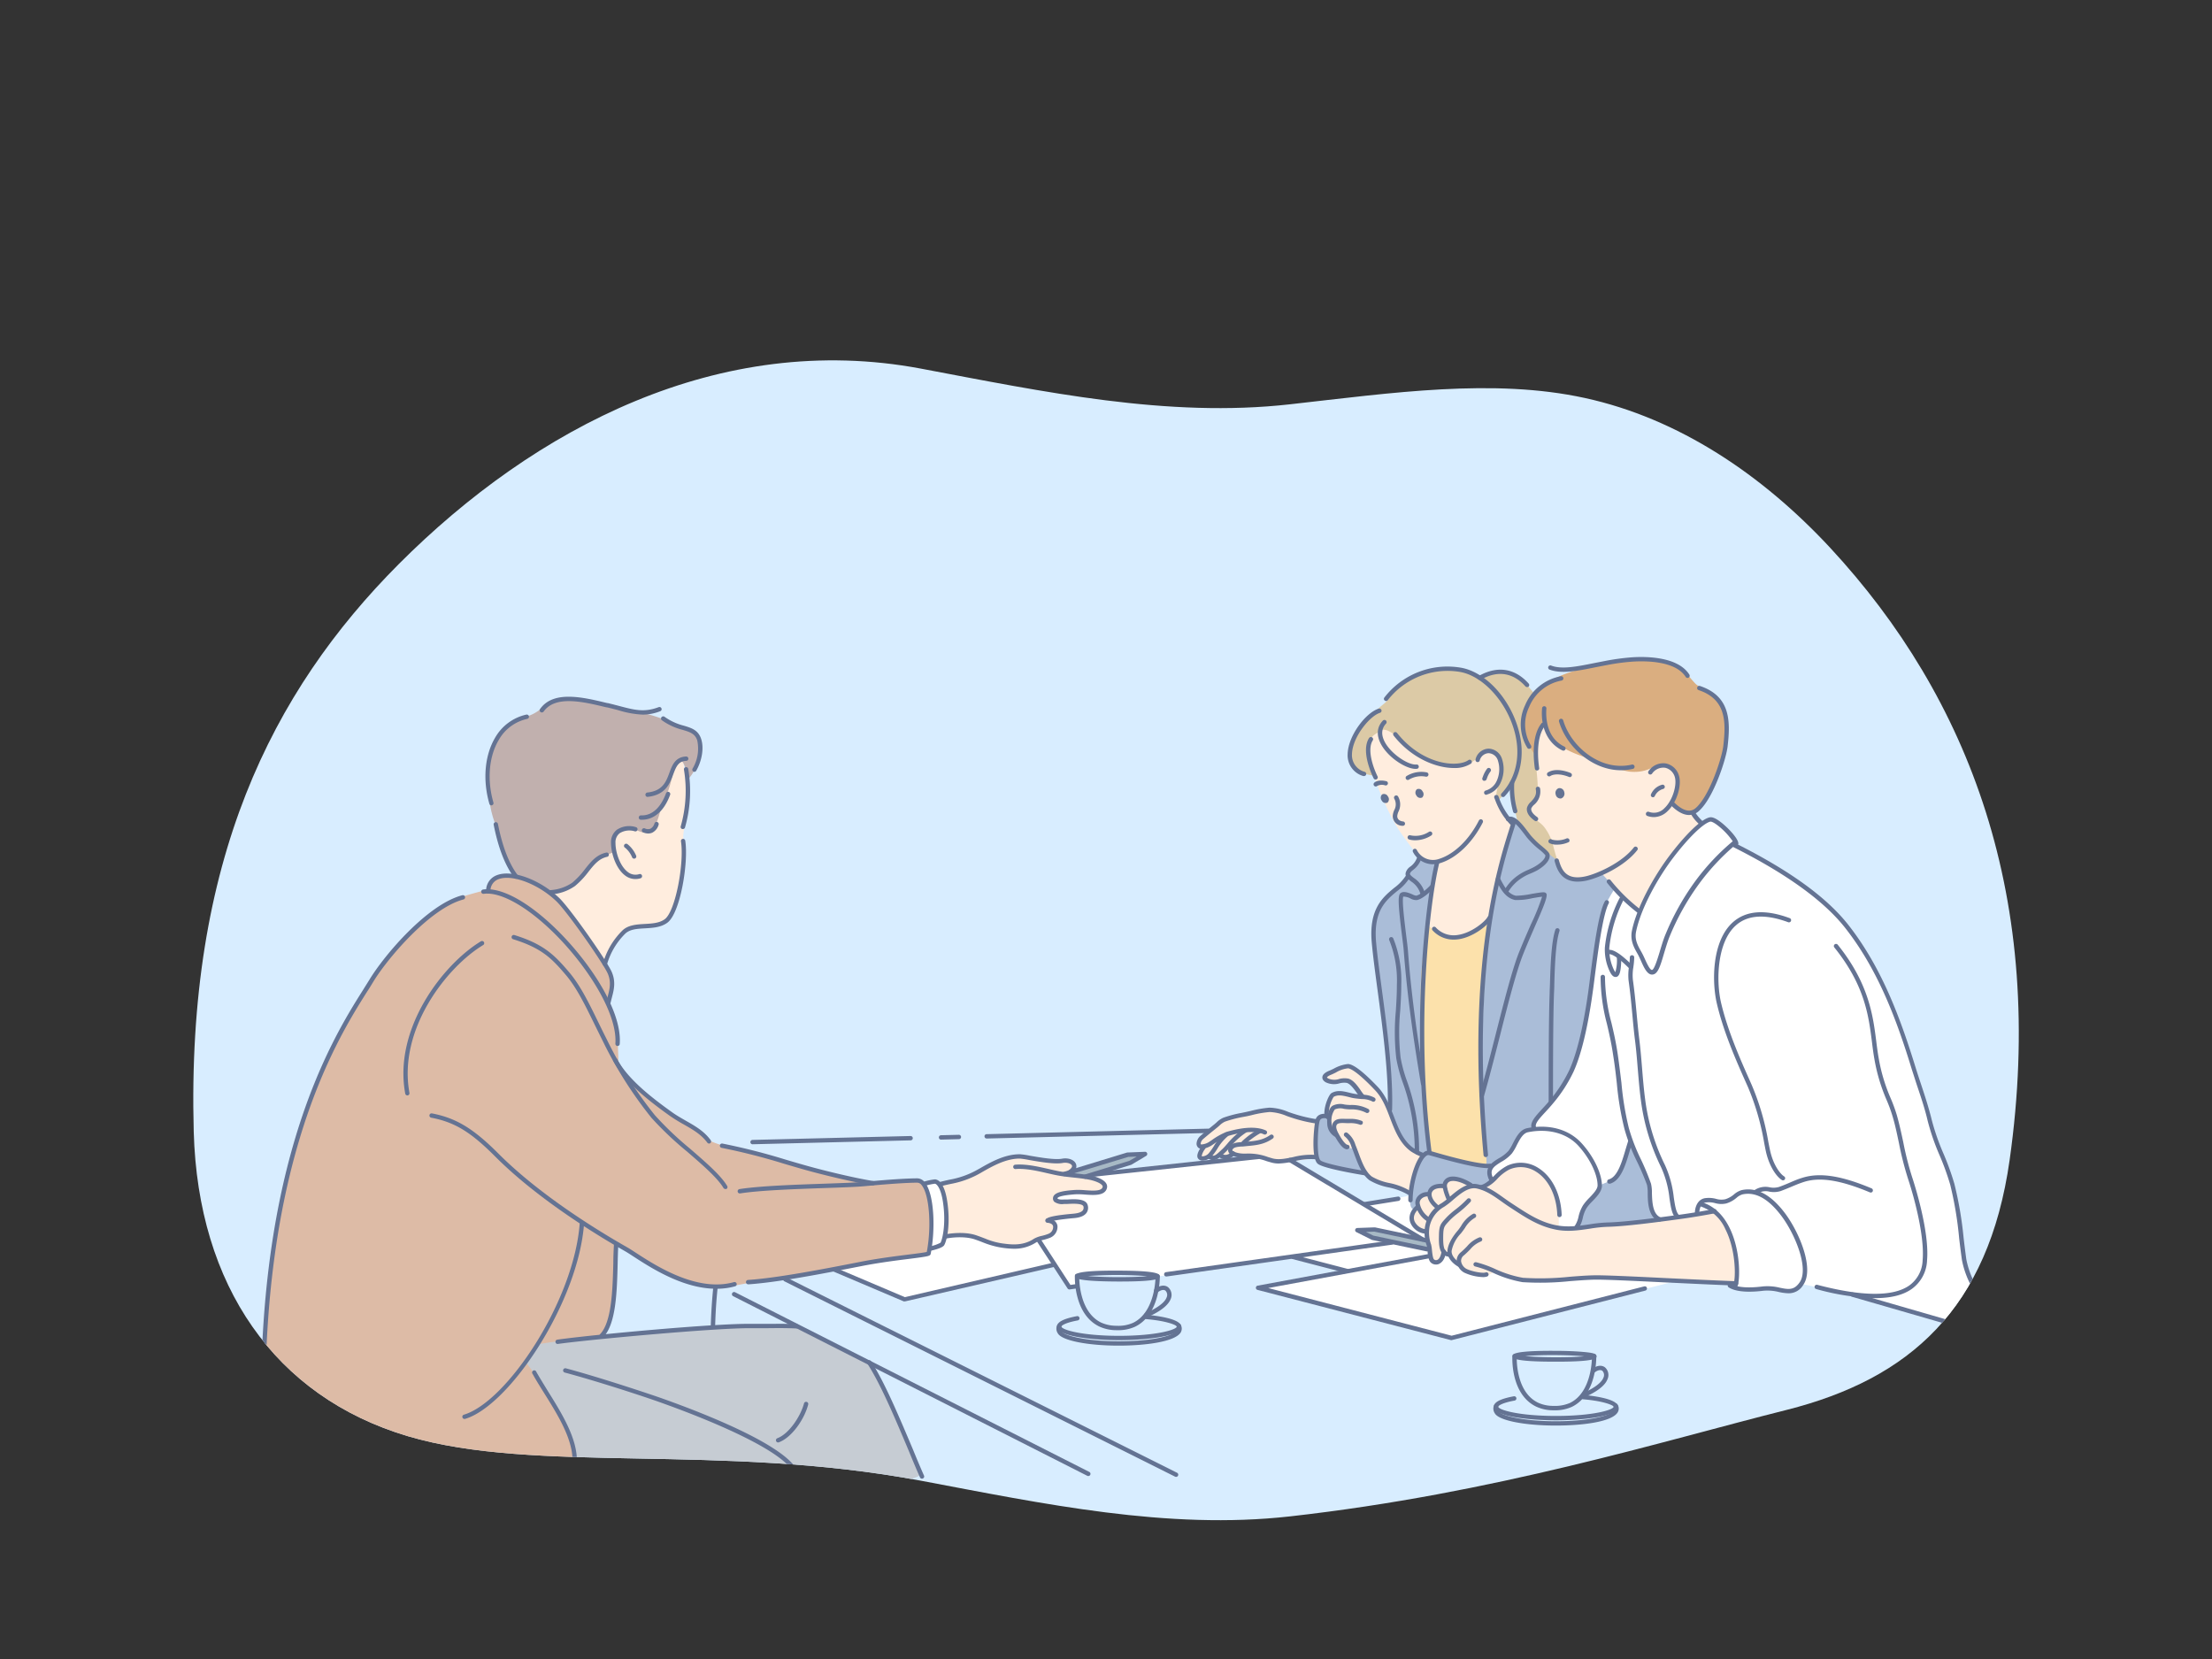 <svg xmlns="http://www.w3.org/2000/svg" width="600" height="450"><rect width="100%" height="100%" fill="#333333" stroke="none"/><defs><clipPath id="clip-path"><path class="cls-1" d="M349.87 411.32c-33.18 3.72-66.68-3.39-100.11-9.69-54.54-10.25-104.38-1.76-139.21-12.09-36-10.75-56.84-40.78-58-82.56-2-73.34 21.11-119.35 55.64-154 36.83-36.9 87-63.26 141.57-53 33.43 6.3 66.93 13.42 100.11 9.69 27.82-3.12 55.14-7.13 80-1.72 25.41 5.54 48.1 20.75 66.61 40.69 37.63 40.61 58.64 95.12 48.63 166-5.73 40.4-27.15 59.36-60.44 67.78-34.22 8.58-78.98 22.63-134.8 28.9z"/></clipPath><style>.cls-1{fill:#d8edff}.cls-3{fill:#fff}.cls-13,.cls-3,.cls-4,.cls-6{fill-rule:evenodd}.cls-4{fill:#aabdd8}.cls-6{fill:#ffedde}.cls-13,.cls-14{fill:#647393}</style></defs><g id="MV"><path class="cls-1" d="M349.87 411.32c-33.18 3.72-66.68-3.39-100.11-9.69-54.54-10.25-104.38-1.76-139.21-12.09-36-10.75-56.84-40.78-58-82.56-2-73.34 21.11-119.35 55.64-154 36.83-36.9 87-63.26 141.57-53 33.43 6.3 66.93 13.42 100.11 9.69 27.82-3.12 55.14-7.13 80-1.72 25.41 5.54 48.1 20.75 66.61 40.69 37.63 40.61 58.64 95.12 48.63 166-5.73 40.4-27.15 59.36-60.44 67.78-34.22 8.58-78.98 22.63-134.8 28.9z"/><g clip-path="url(#clip-path)"><g id="_饑5_1_" data-name="ﾑ饑5_1_"><path class="cls-3" d="M220.31 341.8l65.9-21.47 60.38-7.33 23.67 13.87 14.55-3.11 70.11 23.63-61 15.62-51.92-13.6 23.14-4.71-14.48-3.7-36.76 5.27s-1.92-.85-7.36-.86-14.4.82-14.4.82v2.57l-2.16.39-4-6-40.44 9.38z"/><path class="cls-4" d="M410.69 222.69c0 4.86-3.84 9.42-4.39 14.38s-2.23 12.46-2.72 17.55c-1.24 12.66-1.15 23.06-2.06 35.74a79.26 79.26 0 00.91 16.52c.25 1.73.1 3.57.39 5.29a28.39 28.39 0 01-.44 3.51 45.08 45.08 0 01-5.39-.54c-1.28-.32-2.37-.66-3.93-1.08-1.92-.52-4.69-1.7-6.17-1.06-1 .45-1.56 2-2.14 3.3a31.2 31.2 0 00-1.85 5.7c-.19 1.51-1.16 5.81.71 6.08s4.27-.81 5.27-.81c3.64 0 7.21.11 10.84.39 1.81.14 3.91-.06 5.68.39a41.2 41.2 0 015.93 1.67c2 .85 3.81 2.05 5.94 2.59s4.2 1.14 6.32 1.67c.8.2 1.77-.07 2.58.13 3.92 1 7.77 1.93 11.87.91a58.59 58.59 0 009.55-3.62c.48-.22.91-.58 1.42-.78s1.2.06 1.29-.38c.12-.63-.89-1.12-1.17-1.68-.73-1.46-.84-3.2-1.29-4.77-1.89-6.63-4.3-13.26-5.16-20.13-1.66-13.3-3.73-26.63-4.51-40-.28-4.73.6-9.87 1-14.59.23-2.48 1-10.39 1-10.39s-3.4-1.79-4.54-2.16c-4.39-1.47-10.94-1.65-14.54-4.73-1.38-1.19-3-2.18-4.38-3.36-1-.82-1.58-2-2.58-2.84a12.35 12.35 0 01-2.32-2.06c-.07-.14-1.12-1.01-1.12-.84z"/><path class="cls-4" d="M381.76 236.51L382 238s-5 4.36-5.66 5.08c-1.17 1.32-2.89 2.67-3.58 6.08-.76 3.83.59 12 .9 15.81.57 6.75 1.88 13.44 2.71 20.14.51 4 .49 15.41.49 15.41a11.45 11.45 0 00-3.84-.07c-3.63.73-7.19 1.09-10.83 1.56-1.19.14-3.22 0-4.14.9-1.18 1.19-1.12 6-1.12 7.51a8.41 8.41 0 00.81 4.61c.91 1.52 10.77 2.94 12.17 3.14 5.67.81 5.78.26 11.37 1.38 1.07.22 4.11.15 4.9-.65s.61-2.51.78-3.48c.11-.68.81-2.84.81-2.84s-1.14-9.47-1.14-12.25c0-17.09-1.62-30.87.51-47.92.76-6.07 2.73-18.63 2.73-18.63s-.85-1.19-1.11-1.45c-.58-.58-2.25-.26-3-.26-.05 0-1 .38-1 .38a2.42 2.42 0 01-.34 1.57 11 11 0 01-2.66 2.49z"/><path d="M423.13 233.65c-2.42-.72-11.4-10.21-11.4-10.21s-.57-2.8-1.09-4.85c-.09-.34-.84-5-.84-5l-3.45 3.6a2.09 2.09 0 01-1.28-2.09c.08-1.31 1.62-3.67 1.85-4.13 1.14-2.27-.47-6.64-3.06-7.3-2.19-.54-1.38 2.54-2.92 3.7s-7.44 1.78-9.46 1.44c-6.45-1.07-11.23-11.16-18.41-9.37-3 .75-1.15 6.44-.88 8.32.09.59.57 2.66.57 2.66s-3.88-.5-4.95-1.78c-2.34-2.81-1.75-6.42 0-9.49s5-6.13 7.68-8.34c1.95-1.62 3-4.64 5.25-5.89a28.53 28.53 0 0113.67-3.56c2.27-.09 7.37 2.52 7.37 2.52s4.7-1.76 5.5-1.65a10.31 10.31 0 015.41 2 37.16 37.16 0 013.57 4.08s2.11 7 3.21 11.45c1.77 7.07 1.9 14.75 1.9 22 0 1.91 4.02 12.56 1.76 11.89z" fill="#dccaa6" fill-rule="evenodd"/><path class="cls-6" d="M386.12 313.45a21.72 21.72 0 01-3.69-2.17 14 14 0 01-2.55-3.4c-.85-1.69-1.81-4.1-2.66-5.81-.46-.91-1.09-3.39-1.85-4.15a23.65 23.65 0 01-3.08-3.85c-.87-1.15-5.91-5.28-7.21-4.92a15.47 15.47 0 00-3.06 1.2c-1.42.83-2.51.9-2.71 1.69-.15.59.83 1 1.28 1.33 1.13.9 3.14-.43 4.35-.37a4.79 4.79 0 012.71 1.51 12.9 12.9 0 011.43 2.95s-5.43-1.08-6.92-.89-1.53 1.34-1.82 2.73-.92 2.74-.34 4.33c.8 2.19 2.44 4.19 3.79 6.09a4.44 4.44 0 001.76 1.53 5.53 5.53 0 001.82.22 48.77 48.77 0 002.74 6.07c1.31 2.26 3.61 2.85 5.49 3.69s7.24 2.5 7.24 2.5a47.72 47.72 0 01.82-5.38 38.5 38.5 0 012.46-4.9zm-28.88-9.13s-3.33-.63-4.14-.81c-2.85-.63-4.14-1.77-7-2.25-3.78-.63-8.71.86-12.2 2-2.21.74-4.38 1.48-5.86 3.33-.62.77-2.52 2.11-2.88 3.11s.82 1.58.82 1.58-.71 2.52-.23 2.84 2.26-.56 2.26-.56-.08.43.92.51a3.81 3.81 0 002.06-.64 4.62 4.62 0 001.54.37c1.7 0 1.85-.7 1.85-.7s5.7.47 6.48.57c2.36.28 3.69 1.55 6.12 1.55 2.16 0 10.18-1.07 10.18-1.07s-.19-3.68-.3-5.15a31.07 31.07 0 01.38-4.68zm65.6 28.52a27.34 27.34 0 00.37-4.44c-.81-4.86-3.55-9.57-8.11-11.86a7.46 7.46 0 00-7.65 1.18c-1.33 1.11-5.29 4.26-5.29 4.26l-3.23-.56s-3.62-2-6.05-1.6c-.29.05-1.27 1.85-1.27 1.85a5.78 5.78 0 00-2.91.45 5.64 5.64 0 00-1.39 1.73 5.41 5.41 0 00-2.39.8c-.89.59-.32 2.81-.32 2.81s-2 2-1.72 2.85a6.21 6.21 0 001.83 3.07 4 4 0 002.24.81s.26 2.73.47 4.07.19 3.57 1.33 4.25c.84.5 3.07-2.44 3.07-2.44l1.21.45s3.86 4.31 4.48 4.47a31.36 31.36 0 005.08.89 3.31 3.31 0 002.85-1.2s5.81 2.6 7.7 2.71c2.07.12 5.42-.3 7.48 0 3.05.44 8.55-1.31 11.58-.81 1.56.26 5.64.1 7.23.22 4.23.3 6.06.38 11.09.52 5.86.16 10.79.77 14.85.64 2.6-.08 5.8.19 5.8.19s.21-7.34-.76-10a32.12 32.12 0 00-2.2-5.6 17.14 17.14 0 00-3.69-4.27s-18.86 3.41-24.75 3.78c-.3 0-9.84.77-13.58 1.24a20.33 20.33 0 01-3.35-.46zm21.82-85.53s-3.56-3.26-5.45-5.23c-1.09-1.13-4.76-5.16-4.76-5.16s-2 .72-2.89 1.07c-2.56 1-4.5 1.07-7-.44-1.42-.85-3-7.19-3.41-8.69a13.38 13.38 0 00-2.14-4.33c-1.26-1.82-4.31-2.95-4.46-4.65-.18-1.94 1.12-1.88 2-3.07.55-.76.68-1.95.48-5s-1.07-8.69.65-13.37a10 10 0 015-5.14 4.27 4.27 0 014.18.54c3.61 2.17 6.51 5.56 10.36 7.27a22 22 0 007 1.88c2.61.22 5.64-.75 8.21 0a7.89 7.89 0 013.24 2 22.63 22.63 0 012.28 5.52c.54 1.53 0 5.26.75 8.09a12.19 12.19 0 002.89 5 70.65 70.65 0 00-4.18 6.41c-2.27 4.05-4.5 8.19-7 12.12-.63.96-5.75 5.18-5.75 5.18zm-40.91 2.96c-.44.68 1.44-7.1 1.93-9.31a121.88 121.88 0 013.26-12.46c.47-1.41 1.62-5.45 1.62-5.45s-3.79-2.9-4.45-5.56c-.74-2.92.49-4.09 1-6.88.66-3.28-1.6-6.71-2.44-6.85-2-.33-2.62-.85-3.58 1.26s-6.16 3.33-8.17 2.83a38.91 38.91 0 01-7-2.53 53.24 53.24 0 01-6.1-4.65c-1-1-3.81-3.46-5.21-2.52s-2 1.06-2.65 2.12c-1.56 2.57-.93 5.65.12 8.45a82 82 0 006.66 15.28 61.91 61.91 0 006 8.06c1.73 2 5.18 1.77 5.18 1.77s-1.26 5.26-2.06 10.16a91.35 91.35 0 00-.89 10s8.94 4.78 12.39 2a15.87 15.87 0 003.64-3.63c.34-.58 1-2.47.75-2.09zm-148.86 71.04s1.17 6.95 1.46 10.36c0 .43-.3 3.6 0 4 0 0 3.49-.67 3.89-.69a9 9 0 014.81.72c1.47.68 2.31.63 3.68 1.45 2.27 1.36 5.84 1.34 8.17.87a12.34 12.34 0 004.37-1.66c1.08-.72 4.14-1.22 4.91-2.36a2.33 2.33 0 00.18-2 3.31 3.31 0 00-1.85-1.25s1.78-.34 4.06-.73c2.53-.43 4.32 0 5.52-1.22.75-.75.73-1.83-.53-2.68s-4.08.52-6.44-.12a1 1 0 01-.82-1.13c0-.4 1.43-.91 2.17-1.2 2.9-1.16 5.28-.12 8.36-.12.34 0 3.95-.33 3-1.83a6.19 6.19 0 00-2.27-1.79c-1.81-.6-3.07-.75-4.88-1.38a23 23 0 00-2.68-.13c.14-.54 2.13-2.16 1.66-2.79-1.38-1.84-5.32-.41-6.93-.81-2.59-.65-4.28-.39-6.8-1a9.88 9.88 0 00-7.93 1.48c-1.72 1.37-3.26 1.8-5.19 3a22.65 22.65 0 01-6 2.05c-1.32.22-3.92.96-3.92.96z"/><path class="cls-3" d="M250.35 321.35A65.51 65.51 0 01251 328v4.1c0 .87-.44 3.35 0 4.09.33.54 1.3 2.63 1.3 2.63s2.6-.5 3-1.11c1.89-2.83 1.62-10 .93-13.23-.25-1.14-1-3.21-2.08-4s-3.8.87-3.8.87zm172.46 11.9s.05-3.3-.07-4.49c-.42-4.23-1.9-9.53-6-11.61a10 10 0 00-5.56-1.14c-1.31.22-2.83 2.1-4.11 2.43-.83.2-2.47 2.8-2.72 1.56a5.4 5.4 0 01-.13-3c.68-2.25 4-2.66 4.84-3.74 1.18-1.56 2.29-4.36 3.85-5.9a5.55 5.55 0 012.82-1.14 6.22 6.22 0 011.1-2.71 48 48 0 014.35-5.06c2-2.19 3.75-5.29 5.66-9.74a76.76 76.76 0 004-16c.53-5.34 1.25-11.09 1.92-15.16s1.44-7.7 2.35-11.31a48.77 48.77 0 012.86-5.18l7 6.53s2.1-4.73 3.48-7.58c1.82-3.71 4.65-7.08 7.26-10.55a32.71 32.71 0 014.78-5c1.24-1 2.55-2.38 3.8-2.07s2.76 1.6 4.52 3.36a6.7 6.7 0 011.95 3.72s7.34 3.85 10.3 5.82c3.57 2.38 7.21 4.6 10.75 7.16a57.57 57.57 0 0111.51 11.94c2.08 3 4.89 7.12 6.26 10.53 2.13 5.32 4.13 9 6.09 14.35 1.51 4.16 4.24 13.88 6.06 17.89 1.69 3.73 1.56 6.87 2.73 10.37 1.33 4 3.92 8.39 5 12.9 2.51 10.05 3 12.21 3.54 22.74.07 1.38 2.22 5 3.3 8.49a10.58 10.58 0 01.36 5 13.2 13.2 0 01-2.39 3.65s-20.63-6.09-25.05-7.35c-6.16-1.77-20.16-4.6-20.16-4.6s-2.41 1.89-3.88 1.84c-2.15-.08-3.91-.72-6-.72-1.35 0-4.19.39-6 .23a5.87 5.87 0 01-3-.93 4.87 4.87 0 001.16-3c0-1.84-.56-5.18-.77-6.88a22 22 0 00-3.05-7.54 9.8 9.8 0 00-2.62-2.74l-4.85.6c-3.27.41-8.56 3.34-11.36.53-1.06-1.06-1.28-8.36-1.28-8.36a44.78 44.78 0 00-2.61-6.13 43.84 43.84 0 01-2.55-5.38l-.9 3a27.71 27.71 0 01-2.57 6.1c-.62.93-4.7 2.42-4.7 2.42s.42-.18-.69 1.74c-.67 1.19-3.38 3.75-4.27 5.79-.5 1.13-1.51 4.06-1.51 4.06z"/><path class="cls-6" d="M149.55 242.09c-1.39 4.51 3.63 8.37 6.37 11.89 1.7 2.18 3.1 5 5 6.92.33.33 1.95 1.52 2.51 1a4.51 4.51 0 00.76-1.25s3.18-6.46 5.27-8c1.5-1.07 2.05-1.09 4-1.29 3.41-.38 6.53.16 8.32-2.83 1.64-2.73 2.38-8 3.07-11.08a38.35 38.35 0 00.73-5c.08-2.84-.44-4.72-.17-6.6a55.15 55.15 0 00.7-10.07 52 52 0 00-.63-8.19c-.15-.94-.43-2.39-1.57-2.67s-2.52 1.16-3.31 1.73a80.66 80.66 0 00-8 6.77c-3.65 3.36-6.72 7.19-10.24 10.7-5.26 5.22-10.65 10.88-12.81 17.97z"/><path d="M155.66 398.87c0-1.47.38-4.08 0-6.35a22.28 22.28 0 00-3.37-8.4c-2.74-4.17-6.56-9.47-7.1-14.69-.34-3.22 18-6.57 18-6.57s1.82-1.75 3-8.11.93-17.18.93-17.18 6.72 4.12 10.15 5.88c2.63 1.35 7.15 4 10 4.77 6.78 1.8 10.44.77 17.22-.49 3.4-.64 11.74-1.46 15.14-2.15 6.06-1.21 9.48-1.46 14.78-3 4.34-1.23 8.58-1.17 12.91-1.83 1.08-.17 4.13-.49 4.45-1.08a51.54 51.54 0 00.78-8c-.36-3.39-.62-9.81-3.07-11.11-.89-.48-3.78-.46-4.74-.36-2.38.25-9.38.84-9.38.84s-16.56-4.63-25-6.88c-4.35-1.16-10.79-2.4-15-3.67-4-1.19-5.15-2.57-8.19-5.33-1.4-1.26-4.72-2.44-6.12-3.7-2.82-2.56-8.32-5.46-10.27-8.65-2.16-3.53-3-4-3-4s-.12-4.35-.34-9c-.12-2.36-2.45-7.53-2.45-7.53s1.45-4.87 1-6.27c-.36-1.24-.62-3.35-1.46-4.36-2.63-3.17-6.75-9.84-9.34-13-4.13-5-5.78-7.28-11.9-10-1.78-.79-4-1.78-6.06-1.46-3.18.48-4.87 4.1-4.87 4.1s-9.17 2.22-11.36 3.71c-6.26 4.34-15.86 13.42-20.17 20.33-6.36 10.25-12.32 20.67-16.38 32.21-1.92 5.44-4.51 13.16-5.92 18.76-3.58 14.24-5 26.29-6.41 40.92-.56 6-.12 11.65-.69 17.7a106.87 106.87 0 00-.05 11.61c.1 3.56.2 9.41.7 10.9.21.64 11.16 1.74 28.18-1.31 13.3-2.39 28.85.65 40.15 2 8.99 1.13 15.28 1.71 15.25.75z" fill="#ddbba6" fill-rule="evenodd"/><path d="M453.43 218.21s4.27 3 5.8 2.23c1.91-.94 3.79-4.36 5.07-6.68 3-5.4 5.14-12.95 3.87-19.31-.55-2.75-2.58-4.29-4.25-6.52-.82-1.09-2.91-1.37-4-2.45-2.21-2.25-3.75-5.12-6.64-5.84-5.15-1.29-11.37-.48-16.58.38-7.59 1.27-14.59 2.25-20.34 8a13.61 13.61 0 00-3.37 8.47c0 3.45 2.36 6.79 3.26 8.12.41.62.36-1.42.78-3.87.34-2 1.14-4.55 1.61-4.08 1.36 1.36 2.37 3.85 4.05 5.22 2.68 2.2 7.91 3.71 7.91 3.71s8.84 3.49 11.56 3.73c4.49.39 6.09-1.52 8.15-1.78S454.59 210 455 212c.37 1.86-1.57 6.21-1.57 6.21z" fill="#daae80" fill-rule="evenodd"/><path d="M139.54 237.55a18.14 18.14 0 01-2.29-3.64c-1-2.89-1.4-6.88-2.66-9.8-2.53-5.91-2.87-14.58-1.12-20.71 1.43-5 5.81-7.57 10.18-9.32 4-1.62 3.42-3.41 7.65-4.12 4.58-.76 14.89 1.93 19.37 2.68a49.36 49.36 0 0112.61 3.81c2.15 1 4.85 1.84 6.2 3.65.69.93.49 4.47-.28 6.8a12 12 0 01-2.52 4.45s-1-4.77-1.75-4.77-2.22 2.31-2.37 3a40.32 40.32 0 01-3.27 9.73 37.38 37.38 0 01-1.25 4 6.48 6.48 0 01-1.42 2c-1.73 1.3-3.53-.07-4.86-.51a4.32 4.32 0 00-4.87 1.63c-1 1.59-.43 4.74-.43 4.74s-4.25 1.47-5.57 2.83c-2.06 2.09-4.34 6.43-6.93 7.08-1 .26-4.21 1.11-4.21 1.11a59 59 0 01-5.64-3c-.64-.35-4.57-1.64-4.57-1.64z" fill="#c1b0ae" fill-rule="evenodd"/><path d="M142.71 369.59a78.76 78.76 0 015.54 8.24c1.66 3.33 6 9.4 7 13.07a37.76 37.76 0 01.75 8.41 99.62 99.62 0 0016 .87c9.45-.43 17.94-1.37 31.64-2.21s22.42 3.45 34.69 4.23c5.94.37 10.84-1.57 11.21-2.06.74-1-2.31-6.41-2.31-6.41s-5.29-13.78-7.57-16.92a36.18 36.18 0 01-3.55-7l-20.59-10.21s-17.46.28-26.54.82c-8.38.49-11.68 1.46-18.27 1.46-7.57 0-24.74 2.72-24.74 2.72z" fill="#c6ccd3" fill-rule="evenodd"/><path d="M404.33 249.17s-3.7 3-4.77 3.62c-2.8 1.6-4.84 1.55-8.54.63-1.46-.36-3.83-2.54-3.83-2.54s-1.48 9.7-1.67 13.26c-.27 5-.2 9.94-.2 14.92 0 2 .08 10.83.4 13.08.61 4.27 2 20.84 2 20.84l9.19 2.16 6.2.8c.31-.45-.25-5.36-.35-6a53.42 53.42 0 01-.92-8.82c0-3.61-.54-8.65-.31-12.25.39-6.33-.15-14.83.48-21.13.6-5.64 2.32-18.57 2.32-18.57z" fill="#fce1ab" fill-rule="evenodd"/><path d="M294.68 319.32l11.95-3.92s1.82-1.15 3.12-2c.31-.2-4.25-.13-4.25-.13s-5.13 1.76-7.48 2.43a53.16 53.16 0 00-6 2c-.46.2-1.53.33-1.3.78a27.15 27.15 0 003.96.84zM387 336.87c-.24-1.34-5.88-1.21-7.74-1.59a55.62 55.62 0 00-5.64-1.34c-.5-.06-3.25-.7-3.31.46 0 .43.88.72 1.13.84a13.13 13.13 0 003.07.95c3 .61 6.18 1.24 9.21 1.65 1 .14 2.57 1.17 3.43.46.32-.3-.15-.96-.15-1.43z" fill="#a7b9c5" fill-rule="evenodd"/></g><g id="_饑2_6_" data-name="ﾑ饑2_6_"><path class="cls-13" d="M424.3 214.87a1.3 1.3 0 00-1.5-1.08 1.37 1.37 0 00-.82 1.71 1.3 1.3 0 001.5 1.07 1.37 1.37 0 00.82-1.7z"/><path class="cls-14" d="M448.6 221.64a5.26 5.26 0 01-1.77-.32.58.58 0 01-.35-.76.6.6 0 01.75-.36 3.92 3.92 0 004.26-1c2.29-2.16 3.41-6.36 2.81-8.4a3.52 3.52 0 00-2.61-2.54 3.68 3.68 0 00-3.55 1.56.59.59 0 11-.92-.73 4.79 4.79 0 014.69-2 4.69 4.69 0 013.52 3.36c.73 2.46-.46 7.09-3.13 9.6a5.39 5.39 0 01-3.7 1.59z"/><path class="cls-14" d="M448.38 216.26a.58.58 0 01-.52-.87 4.52 4.52 0 013-2.54.59.59 0 01.24 1.16 3.53 3.53 0 00-2.25 1.94.59.59 0 01-.47.31zm9.78 4.81c-1.37 0-3.08-.73-5.13-2.84a.59.59 0 010-.83.58.58 0 01.83 0c3.79 3.87 5.63 2.2 6.24 1.65 3.65-3.32 7-13.53 7.35-16.78.74-6.51.78-12.57-6.7-15.08a.58.58 0 01-.37-.75.59.59 0 01.74-.37c8.31 2.79 8.27 9.6 7.5 16.33-.39 3.48-3.81 14-7.73 17.52a4 4 0 01-2.73 1.15zm-.42-37.18a.61.61 0 01-.5-.28c-2.77-4.39-10.93-4.36-14.32-4.15a57.46 57.46 0 00-7 .93c-1.1.2-2.17.42-3.22.62-4.91 1-9.15 1.83-12.32.64a.59.59 0 11.41-1.1c2.86 1.07 6.95.25 11.68-.7l3.23-.63a62.44 62.44 0 017.14-.94c3.58-.22 12.28-.22 15.39 4.7a.59.59 0 01-.18.82.62.62 0 01-.31.09zm-42.97 19.23a.58.58 0 01-.49-.27 12.12 12.12 0 01-.61-11.53 13.08 13.08 0 019.7-7.89.59.59 0 01.2 1.17 11.89 11.89 0 00-8.81 7.2 10.93 10.93 0 00.51 10.4.59.59 0 01-.17.82.58.58 0 01-.33.1z"/><path class="cls-14" d="M416.92 209a.6.6 0 01-.59-.51c-.45-3.16-.82-9 1.77-12.27a.59.59 0 01.83-.11.6.6 0 01.1.83c-1.7 2.18-2.25 6.32-1.53 11.39a.57.57 0 01-.49.66zm11.01 30.14c-4.66 0-5.73-3.74-6.22-5.49a.59.59 0 111.13-.32c.8 2.78 2.1 5.64 7.56 4.3 2.71-.67 9.39-3.44 12.78-7.77a.59.59 0 01.93.74c-3.44 4.4-10.06 7.35-13.43 8.18a11.81 11.81 0 01-2.75.36z"/><path class="cls-14" d="M424.07 203.62a.57.57 0 01-.25-.06c-3.93-1.86-6-6.17-5.53-11.52a.59.59 0 011.17.11c-.16 1.81-.27 7.91 4.86 10.35a.58.58 0 01.29.78.62.62 0 01-.54.34zm15.61 5.31c-7.76 0-14.79-6.37-16.8-13.21a.59.59 0 111.13-.34c2.15 7.3 10.34 14 18.69 12a.6.6 0 01.28 1.16 14.37 14.37 0 01-3.3.39zm-13.92 1.84a.59.59 0 01-.23-.05c-1.45-.6-3.61-1-4.94-.27a.59.59 0 11-.59-1c1.71-1 4.22-.52 6 .21a.59.59 0 01-.23 1.14zm-9.12 11.97a.62.62 0 01-.34-.11c-1.59-1.11-2.3-2.29-2.12-3.49a3.35 3.35 0 011.06-1.64c.82-.88 1.66-1.78 1.34-3.4a.58.58 0 01.46-.7.6.6 0 01.7.46 4.69 4.69 0 01-1.63 4.44 2.83 2.83 0 00-.76 1c-.14.9.81 1.77 1.63 2.34a.6.6 0 01.15.83.61.61 0 01-.49.27zm5.63 6.36a4.2 4.2 0 01-1.88-.35.59.59 0 11.59-1 6.16 6.16 0 004-.35.6.6 0 01.58 1 7.4 7.4 0 01-3.29.7zm-237.05-4.23a.57.57 0 01-.18 0 .58.58 0 01-.39-.74 35.23 35.23 0 00.87-15.38.59.59 0 011.16-.21 35.84 35.84 0 01-.9 16 .59.59 0 01-.56.33zm-12.88 13.57a4.55 4.55 0 01-2.75-.94c-2.47-1.82-3.83-5.9-3.85-8.82a4.22 4.22 0 011.64-3.65 6.06 6.06 0 015.08-.68.59.59 0 11-.35 1.12 5 5 0 00-4 .52 3.09 3.09 0 00-1.16 2.68c0 2.67 1.29 6.34 3.37 7.88a3.34 3.34 0 003.08.55.58.58 0 01.74.39.59.59 0 01-.39.74 4.82 4.82 0 01-1.41.21zm-8.26 23.66H164a.59.59 0 01-.47-.69 20.21 20.21 0 015.34-9.06c1.57-1.47 3.84-1.6 6-1.73 2-.11 4-.22 5.44-1.29 2.93-2.14 5.32-15.3 4.4-21.12a.58.58 0 01.48-.67.59.59 0 01.68.49c.93 5.83-1.32 19.68-4.86 22.26-1.74 1.27-3.94 1.4-6.07 1.52s-4 .23-5.3 1.4a19.15 19.15 0 00-5 8.42.58.58 0 01-.56.47zm-30.77-43.64a.59.59 0 01-.57-.43c-1.86-6.47-1.27-13.18 1.57-17.95a13 13 0 018.47-6.25.59.59 0 01.22 1.17 11.73 11.73 0 00-7.7 5.69c-2.69 4.49-3.23 10.86-1.46 17a.58.58 0 01-.4.73zm55.06-9.1a.53.53 0 01-.28-.07.59.59 0 01-.23-.81 10.55 10.55 0 001.26-7.66c-.62-1.85-2-2.25-4-2.86a16.57 16.57 0 01-5.58-2.59.58.58 0 01-.12-.82.6.6 0 01.83-.13 15.49 15.49 0 005.21 2.41c2.11.63 3.93 1.18 4.73 3.61s.23 5.87-1.34 8.62a.58.58 0 01-.48.3zm-14.01-15.52a26.17 26.17 0 01-6.75-1.23c-.91-.23-1.88-.49-3-.75h-.15c-6.15-1.49-13.82-3.36-17 1.15a.59.59 0 01-.82.14.6.6 0 01-.15-.83c3.63-5.16 11.73-3.19 18.23-1.61h.15c1.08.26 2.07.52 3 .76 4.28 1.13 6.86 1.82 10.8.34a.59.59 0 01.41 1.11 13.19 13.19 0 01-4.72.92zM140 238.36a.58.58 0 01-.48-.24c-2.49-3.29-4.39-8.16-5.62-14.47a.59.59 0 011.15-.23c1.2 6.14 3 10.84 5.41 14a.59.59 0 01-.11.83.67.67 0 01-.35.11zm9.32 4.26a.6.6 0 01-.59-.57.58.58 0 01.56-.61 11.79 11.79 0 005.92-2 21.88 21.88 0 003.48-3.71c1.59-2 3.09-3.88 5.71-4.46a.59.59 0 11.25 1.15c-2.21.49-3.52 2.14-5 4a22.78 22.78 0 01-3.67 3.9 12.79 12.79 0 01-6.6 2.29z"/><path class="cls-14" d="M172 232.91a.59.59 0 01-.53-.34 6.62 6.62 0 00-1.87-2.59.59.59 0 11.61-1 7.79 7.79 0 012.33 3.09.59.59 0 01-.29.79.71.71 0 01-.25.05zm3.62-16.75a.6.6 0 01-.05-1.19c4.17-.42 5.11-2.92 6-5.35.78-2.11 1.6-4.3 4.56-4.42a.59.59 0 010 1.18c-2.07.09-2.66 1.38-3.51 3.66-.93 2.5-2.1 5.62-7 6.11zm-1.52 6.19h-.27a.58.58 0 01-.57-.61.6.6 0 01.61-.57c3.95.15 5.95-3.72 6.79-6a.6.6 0 01.76-.36.62.62 0 01.36.76c-1.6 4.36-4.31 6.78-7.68 6.78zm1.74 3.74a3.66 3.66 0 01-1.38-.3.59.59 0 01-.32-.77.58.58 0 01.77-.32 1.93 1.93 0 001.51.09 2.34 2.34 0 001.11-1.45.59.59 0 111.11.4 3.42 3.42 0 01-1.74 2.13 2.68 2.68 0 01-1.06.22zm197.27-14.64a.58.58 0 01-.52-.33c-.6-1.22-3.46-7.49-1.23-10.93a.59.59 0 011 .64c-1.46 2.26-.21 6.68 1.3 9.77a.6.6 0 01-.27.79.66.66 0 01-.28.06zm7.37 12.55h-.05a2.65 2.65 0 01-2.65-2.7 4.79 4.79 0 01.41-1.57 3.16 3.16 0 000-3.1.59.59 0 01.25-.8.58.58 0 01.8.24 4.33 4.33 0 01.09 4.08 4 4 0 00-.33 1.2c0 1.21 1.2 1.44 1.58 1.47a.6.6 0 01.53.65.59.59 0 01-.63.53zm8.15 10.43a6.16 6.16 0 01-5.35-3.31.59.59 0 01.2-.81.58.58 0 01.81.21 4.92 4.92 0 006.1 2.44c4.08-1.29 8.1-5.18 10.76-10.41a.59.59 0 01.79-.26.61.61 0 01.26.8c-2.8 5.5-7.07 9.61-11.45 11a7 7 0 01-2.12.34zm14.53-18.84a.59.59 0 01-.17-1.16 4.66 4.66 0 002.88-2.38 7.6 7.6 0 00.46-5.65 2.77 2.77 0 00-2.55-2.1 2.6 2.6 0 00-2.41 2 .59.59 0 01-.74.39.6.6 0 01-.39-.74 3.76 3.76 0 013.54-2.88 3.92 3.92 0 013.67 2.91 8.73 8.73 0 01-.54 6.59 5.78 5.78 0 01-3.6 2.95.39.39 0 01-.15.07z"/><path class="cls-14" d="M402.65 211.78a.57.57 0 01-.22 0 .59.59 0 01-.33-.77l.13-.34a7.82 7.82 0 011.17-2.2.6.6 0 01.94.73 6.24 6.24 0 00-1 1.89l-.14.36a.59.59 0 01-.55.33zm-8.28-3.46c-4.79 0-11.45-2.61-16.35-8.79a.6.6 0 01.09-.83.59.59 0 01.83.1c6.94 8.74 16.43 9.45 19.36 7.38a.58.58 0 01.82.13.6.6 0 01-.13.83 8.1 8.1 0 01-4.62 1.18zM370 210.5a.45.45 0 01-.2 0 5.82 5.82 0 01-4.25-6c.12-4.93 4.92-11.2 8.42-12.29a.6.6 0 01.74.39.59.59 0 01-.39.75c-2.77.85-7.48 6.59-7.6 11.19a4.69 4.69 0 003.48 4.83.59.59 0 01.35.76.58.58 0 01-.55.37z"/><path class="cls-14" d="M407.71 216.2a.64.64 0 01-.41-.16.6.6 0 010-.84c4.35-4.67 5.45-11.39 3-18.44-2.59-7.49-8.63-13.6-14.39-14.52a20.49 20.49 0 00-19.47 7.68.59.59 0 01-.83.1.57.57 0 01-.1-.82 21.63 21.63 0 0120.59-8.12c6.26 1 12.56 7.28 15.31 15.3 2.59 7.48 1.39 14.62-3.27 19.62a.59.59 0 01-.43.2z"/><path class="cls-13" d="M384.21 215.79a1.25 1.25 0 01.1-1.69 1.14 1.14 0 011.54.53 1.25 1.25 0 01-.08 1.69 1.17 1.17 0 01-1.56-.53z"/><path class="cls-14" d="M381.86 211.57a.55.55 0 01-.47-.25.57.57 0 01.14-.82 7.69 7.69 0 015.45-1 .59.59 0 01-.21 1.17 6.54 6.54 0 00-4.56.78.54.54 0 01-.35.12zm-8.7 1.76a.58.58 0 01-.45-.22.6.6 0 01.08-.83c.4-.33 1.35-.82 3.22-.39a.59.59 0 01.45.7.6.6 0 01-.71.45 2.76 2.76 0 00-2.21.16.58.58 0 01-.38.13zm10.68 14.59a5.57 5.57 0 01-1.69-.24.59.59 0 01.34-1.12 6.65 6.65 0 005.08-.91.6.6 0 01.83.13.6.6 0 01-.15.83 8.13 8.13 0 01-4.41 1.31z"/><path class="cls-13" d="M374.81 217.17a1.26 1.26 0 01.09-1.69 1.16 1.16 0 011.55.53 1.24 1.24 0 01-.09 1.69 1.16 1.16 0 01-1.55-.53z"/><path class="cls-14" d="M410 223.72a.61.61 0 01-.42-.16 19.21 19.21 0 01-4.07-6.72l-.17-.39a.6.6 0 01.32-.78.61.61 0 01.78.32l.16.41a18.33 18.33 0 003.81 6.31.59.59 0 010 .83.59.59 0 01-.41.18zm-26-15.16c-2.72 0-7.63-3.18-9.51-6.9-1.18-2.34-1-4.48.6-6.19a.59.59 0 01.87.81c-1.23 1.32-1.36 2.95-.41 4.84 1.7 3.38 6.49 6.48 8.65 6.25a.57.57 0 01.64.52.57.57 0 01-.52.65zm30.19-22.2a.6.6 0 01-.44-.2c-2.31-2.6-6.27-5-11.93-1.88a.59.59 0 11-.58-1c5-2.76 9.71-2 13.39 2.12a.6.6 0 010 .84.62.62 0 01-.44.12zM411 220.61a.61.61 0 01-.57-.42 24 24 0 01-.87-7.85.61.61 0 01.63-.56.6.6 0 01.55.63 22.3 22.3 0 00.83 7.44.59.59 0 01-.4.73.51.51 0 01-.17.03zM275 338.72a23.32 23.32 0 01-8.23-1.66c-.63-.25-1.35-.53-2.27-.85-3.27-1.14-7.58-.31-7.62-.3a.59.59 0 11-.23-1.15c.19 0 4.67-.91 8.24.34.94.32 1.66.61 2.31.85a18.85 18.85 0 005.37 1.41c2.42.32 5.26.41 7.91-1.37a7.93 7.93 0 012.2-.79 12.29 12.29 0 001.7-.53 2 2 0 001.28-2c-.12-.76-1-.95-1.59-1a.6.6 0 01-.54-.63.61.61 0 01.64-.55c2.14.18 2.57 1.45 2.66 2a3.21 3.21 0 01-2 3.25 15.16 15.16 0 01-1.86.58 8.27 8.27 0 00-1.85.63 10.72 10.72 0 01-6.12 1.77z"/><path class="cls-14" d="M284.28 331.62a.62.62 0 01-.39-.14.63.63 0 01-.07-.86c.44-.55 2.79-1 7-1.38.74-.06 2.33-.19 2.9-.95a1.24 1.24 0 00.17-1c-.18-.95-3.09-.79-4.33-.72h-.89A3.62 3.62 0 01286 326a1.23 1.23 0 01-.38-1c.1-1.65 2.87-2 5.95-2.23a19.91 19.91 0 012.73.07c2.09.15 4.46.32 4.78-.84a.48.48 0 00-.06-.4c-.48-.77-2.42-1.39-3.61-1.62-1.4-.27-2.87-.43-4.29-.58s-2.63-.28-3.92-.51c-1-.17-2-.41-3.12-.66-2.75-.63-5.88-1.35-8.61-1.13a.59.59 0 01-.1-1.18c2.93-.24 6.15.51 9 1.15 1.09.25 2.12.49 3.06.66 1.25.22 2.57.36 3.84.5 1.44.15 2.94.31 4.38.59.58.11 3.52.75 4.39 2.16a1.64 1.64 0 01.2 1.34c-.59 2.08-3.47 1.88-6 1.7a19.39 19.39 0 00-2.57-.07c-4 .3-4.83.78-4.84 1.12.18.23.8.37 1.76.29h.92c2.07-.12 5.18-.29 5.56 1.67a2.37 2.37 0 01-.39 2c-.89 1.18-2.78 1.34-3.68 1.41-2.69.24-5.82.68-6.28 1a.54.54 0 01-.44.18zm-81.35 16.74a.6.6 0 01-.59-.56.59.59 0 01.55-.62c7.66-.51 19.21-2.7 30.39-4.89 4.74-.94 9.63-1.55 13.21-2 2.17-.27 4.24-.53 4.9-.71 1.34-7 .68-15.59-1.4-18.12a1.52 1.52 0 00-1.15-.66c-2.81 0-7.73.34-14.23.94-2.22.21-6.22.36-10.84.51-7.85.28-17.62.61-23 1.46a.59.59 0 11-.19-1.17c5.42-.86 15.22-1.2 23.11-1.47 4.6-.16 8.58-.3 10.77-.5 6.53-.62 11.49-.94 14.33-.95a2.63 2.63 0 012.06 1.09c2.59 3.14 2.92 12.73 1.6 19.38-.13.61-.46.69-5.86 1.38-3.56.44-8.44 1.06-13.13 2-11.22 2.2-22.81 4.4-30.54 4.91z"/><path class="cls-14" d="M255 321.79a.6.6 0 01-.15-1.17c.07 0 1.8-.47 3.27-.74a23.87 23.87 0 007.44-2.84l.31-.17c2.8-1.6 6.61-3.78 10.68-3.78h.16a21.2 21.2 0 012.62.39c2.69.46 6.76 1.17 8.7.82 1.72-.33 3.37.28 3.82 1.41.18.43.4 1.57-1.31 2.7a.59.59 0 01-.82-.17.58.58 0 01.17-.81c.68-.46 1-.93.87-1.28-.21-.51-1.29-.92-2.51-.7-2.15.41-6.35-.32-9.12-.81a24.44 24.44 0 00-2.43-.37c-3.78-.07-7.53 2.08-10.24 3.62l-.27.16a25.26 25.26 0 01-7.85 3c-1.43.27-3.18.72-3.19.73a.39.39 0 01-.15.01zm-18.22-.28h-.1c-5.37-.86-13.73-2.91-17.94-4.09-2.21-.62-4.22-1.21-6.14-1.78a169.29 169.29 0 00-16.86-4.29.6.6 0 01-.47-.7.58.58 0 01.69-.46 172.46 172.46 0 0117 4.31c1.91.57 3.92 1.16 6.11 1.77 4.2 1.18 12.49 3.23 17.82 4.08a.59.59 0 01.49.67.6.6 0 01-.6.49zm234.09 27.2c-6.14-.23-13.08-.57-19.2-.86-9-.44-16.82-.82-19.52-.74-1.92.06-4 .22-6.26.39a76.61 76.61 0 01-12.92.28 31.94 31.94 0 01-7.95-2.52 29.12 29.12 0 00-4.86-1.73.6.6 0 01-.48-.69.61.61 0 01.7-.47 29.85 29.85 0 015.09 1.8 30.6 30.6 0 007.63 2.43 76.14 76.14 0 0012.69-.28c2.25-.18 4.38-.34 6.33-.39 2.73-.08 10.55.3 19.61.74 6.11.29 13.05.63 19.19.86a.59.59 0 01.57.61.6.6 0 01-.62.57z"/><path class="cls-14" d="M402.2 346.41a13.1 13.1 0 01-5.06-1.23 4 4 0 01-2-2.92 2.94 2.94 0 011.15-2.62 22.22 22.22 0 001.63-1.56 8.32 8.32 0 013.38-2.45.61.61 0 01.74.41.6.6 0 01-.41.73 7.3 7.3 0 00-2.86 2.14c-.53.54-1.07 1.08-1.72 1.63a1.83 1.83 0 00-.73 1.6 2.87 2.87 0 001.39 2c1.22.66 4.4 1.33 5.27 1a.59.59 0 01.45 1.09 3.38 3.38 0 01-1.23.18z"/><path class="cls-14" d="M395.91 343.7a.57.57 0 01-.29-.07c-1.56-.87-3.17-2.49-3-4.44s1.59-4 2.77-5.38c.36-.43.69-.89 1-1.39a8.63 8.63 0 013.18-3.17.59.59 0 01.5 1.07 7.59 7.59 0 00-2.71 2.77c-.35.5-.71 1-1.11 1.49a9.42 9.42 0 00-2.5 4.71c-.1 1.38 1.23 2.65 2.42 3.31a.59.59 0 01.22.8.58.58 0 01-.48.3z"/><path class="cls-14" d="M393.05 340.88H393c-2.81-.28-2.74-3.48-2.69-5.81.05-2.61.43-3.11 1.87-4.65l.21-.23a21.58 21.58 0 012.35-2.07 26.8 26.8 0 003.26-2.92.59.59 0 01.83 0 .58.58 0 010 .83 27.79 27.79 0 01-3.37 3.05 19.7 19.7 0 00-2.23 1.95l-.21.23c-1.27 1.36-1.5 1.6-1.55 3.86-.06 2.95.17 4.47 1.62 4.62a.59.59 0 01-.05 1.18z"/><path class="cls-14" d="M389.48 343a2 2 0 01-1.29-.47c-.73-.59-.87-2-1-3.36a8.88 8.88 0 00-.18-1.28 10.38 10.38 0 01-.44-5.36 9.08 9.08 0 014.5-6.2 19.74 19.74 0 002.21-1.73c2.1-1.78 4.7-4 7.55-3.36s4.86 2.11 7.08 3.69c.77.54 1.56 1.11 2.42 1.66l.84.55c3.17 2.07 6.44 4.2 10.42 5.1 3.43.77 6.56.31 9.61-.15a38.78 38.78 0 014.79-.5c4.67-.09 13.7-1.29 20.09-2.17 2.72-.38 5.62-.86 8.86-1.47a.61.61 0 01.69.47.6.6 0 01-.47.69c-3.26.61-6.18 1.1-8.92 1.48-6.41.89-15.49 2.09-20.23 2.18a37.19 37.19 0 00-4.64.49c-3.15.46-6.41 1-10 .13-4.19-.94-7.7-3.24-10.8-5.26l-.84-.55c-.87-.56-1.68-1.13-2.46-1.69-2.22-1.57-4.14-2.93-6.66-3.5-2.27-.51-4.53 1.42-6.52 3.12a21.15 21.15 0 01-2.37 1.83 8 8 0 00-3.95 5.37 9.47 9.47 0 00.42 4.88 10.16 10.16 0 01.22 1.46c.08.8.23 2.28.57 2.56a.83.83 0 00.86.14c.59-.23 1-1.1 1.2-2.34a.61.61 0 01.67-.5.59.59 0 01.51.66c-.3 2.31-1.34 3-1.94 3.29a2 2 0 01-.8.14z"/><path class="cls-14" d="M423 330.14a.6.6 0 01-.59-.56c-.19-5.23-2.33-9.62-5.74-11.75a7.63 7.63 0 00-7.35-.56 12 12 0 00-3.1 2.41 10.59 10.59 0 01-4.2 2.91.58.58 0 01-.71-.43.59.59 0 01.42-.72c1.27-.32 2.49-1.49 3.67-2.61a13 13 0 013.44-2.64 8.76 8.76 0 018.46.64c3.73 2.33 6.09 7.08 6.3 12.7a.59.59 0 01-.57.61zm-30.1-4.47a.59.59 0 01-.54-.36 17.87 17.87 0 01-.86-2.5c0-.11-.05-.23-.08-.35a2.94 2.94 0 01-.09-1.33 2.45 2.45 0 011.51-1.78c1.82-.7 4.6.43 6.43 1.62a.59.59 0 01-.65 1c-2-1.33-4.23-1.94-5.35-1.5a1.27 1.27 0 00-.79 1 2.06 2.06 0 00.1.77 4.14 4.14 0 01.08.44 21 21 0 00.78 2.22.58.58 0 01-.31.77.46.46 0 01-.23 0z"/><path class="cls-14" d="M390 328.1a.58.58 0 01-.36-.12c-2-1.51-2.88-3.47-2.29-5 .51-1.35 2-2 4.16-1.87a.58.58 0 01.54.63.59.59 0 01-.63.55c-1.57-.12-2.65.29-3 1.11s.14 2.3 1.9 3.64a.58.58 0 01.11.83.56.56 0 01-.43.23z"/><path class="cls-14" d="M387.25 331.26a.55.55 0 01-.32-.1 7 7 0 01-3-4.58 2.67 2.67 0 01.67-2.12 3.43 3.43 0 012.89-1.1.58.58 0 01.56.62.54.54 0 01-.61.56 2.34 2.34 0 00-1.94.7 1.5 1.5 0 00-.41 1.12 5.76 5.76 0 002.53 3.81.6.6 0 01.17.82.6.6 0 01-.54.27z"/><path class="cls-14" d="M386.74 334.65a4.85 4.85 0 01-4.14-2.91c-.38-.93-.67-2.76 1.43-4.67a.6.6 0 01.84 0 .59.59 0 01-.05.84c-1.18 1.07-1.57 2.23-1.13 3.35a3.78 3.78 0 003.09 2.17.59.59 0 110 1.18zm-4.33-10.38a.51.51 0 01-.35-.13 17.51 17.51 0 00-5.51-2.08 16.12 16.12 0 01-5.12-1.94c-2-1.51-3.07-4.35-4-6.85-.22-.61-.43-1.19-.65-1.71l-.21-.52a5.48 5.48 0 00-1.78-2.77.59.59 0 11.66-1 6.4 6.4 0 012.22 3.31l.21.51c.21.54.44 1.13.66 1.74.87 2.36 1.84 5 3.59 6.32a15.05 15.05 0 004.72 1.74 17.91 17.91 0 015.9 2.29.59.59 0 01.12.82.57.57 0 01-.46.27z"/><path class="cls-14" d="M365.48 311.76c-.94 0-1.88-.93-3.16-3.12-.83-1.43-1.49-2.93-.7-4.15s2.23-1 3.68-1h.83a7.88 7.88 0 013.35.59.59.59 0 01-.57 1 7.29 7.29 0 00-2.83-.43h-.83c-1.18-.06-2.29-.12-2.64.42s-.13 1.42.74 2.91c1.37 2.37 2 2.5 2.13 2.54a.59.59 0 110 1.18z"/><path class="cls-14" d="M362.53 308.49a.5.5 0 01-.23-.05 4.18 4.18 0 01-2.29-3.77c-.15-2 .5-4.15 1.43-4.73a4.63 4.63 0 013.27-.34 12.45 12.45 0 001.53.13 9.65 9.65 0 014.93 1.09.58.58 0 01.18.81.6.6 0 01-.82.19 8.57 8.57 0 00-4.31-.9 14.19 14.19 0 01-1.67-.15 3.72 3.72 0 00-2.48.16 5.18 5.18 0 00-.88 3.65 3.14 3.14 0 001.58 2.78.59.59 0 01.31.78.62.62 0 01-.55.35z"/><path class="cls-14" d="M360.47 303.91a.6.6 0 01-.36-.12 2.69 2.69 0 01-.85-2.43c.12-1.83 1.23-4.46 1.9-4.86 1.56-.91 3.24-.51 4.86-.11a16 16 0 001.67.35c.65.1 1.27.16 1.85.21a6.63 6.63 0 013.34.83.58.58 0 01.12.82.59.59 0 01-.83.13 6 6 0 00-2.74-.61c-.59-.05-1.23-.11-1.92-.2s-1.2-.24-1.77-.39c-1.52-.36-2.83-.68-4 0a9.08 9.08 0 00-1.31 4.35 1.26 1.26 0 00.37 1 .59.59 0 01.12.83.61.61 0 01-.45.2zm22.12 22.22a.58.58 0 01-.59-.59c0-4.53 1.8-11.17 4.13-12.93a2 2 0 011.81-.43l.91.26c3.4 1 12.46 3.54 15.3 3.21a.6.6 0 01.66.52.59.59 0 01-.52.65c-2.73.31-9.86-1.57-15.77-3.24l-.9-.25c-.09 0-.35-.11-.78.22-1.81 1.38-3.66 7.43-3.66 12a.58.58 0 01-.59.58z"/><path class="cls-14" d="M386 313.89a.51.51 0 01-.2 0 17.76 17.76 0 01-3-1.51c-3.09-2.17-4.44-5.71-5.76-9.14-1-2.68-2.1-5.46-4-7.46-5.19-5.49-6.94-5.95-7.37-6a8 8 0 00-3.32 1.14c-.44.21-.86.42-1.22.57-.85.33-1.17.65-1.2.76a1.15 1.15 0 00.34.28 4.1 4.1 0 003 .13 5.72 5.72 0 012.46-.09c1.32.37 2.34 1.75 3.23 3A14.45 14.45 0 00370 297a.58.58 0 010 .83.59.59 0 01-.84 0 13 13 0 01-1.27-1.58c-.78-1.06-1.67-2.26-2.59-2.52a5 5 0 00-1.95.12 5.1 5.1 0 01-3.78-.3c-.79-.49-.92-1-.88-1.39.07-.85 1.08-1.42 1.9-1.74.36-.15.75-.34 1.17-.54a10.1 10.1 0 013.88-1.27c1.5.05 4.23 2.16 8.14 6.27 2.09 2.24 3.21 5.13 4.29 7.92 1.31 3.41 2.54 6.63 5.32 8.59a17.11 17.11 0 002.78 1.37.6.6 0 01-.22 1.15zm-39.12 1.71a7.28 7.28 0 01-2.07-.28l-1.18-.34a14.21 14.21 0 00-5.53-.9c-2.09.11-4-.42-4.67-1.28a1.23 1.23 0 01-.27-1.1c.45-1.64 2.2-1.79 3.36-1.89h.4l1.21-.12c2.45-.23 4.39-.4 6.43-1.84a.6.6 0 01.83.15.59.59 0 01-.15.82c-2.29 1.61-4.47 1.82-7 2.05L337 311h-.41c-1.23.1-2.12.24-2.33 1 .07.25 1.29 1 3.75.91a15.24 15.24 0 015.92.93l1.17.35c1.69.49 3.61.09 5.64-.33a19.48 19.48 0 016.15-.6.59.59 0 11-.13 1.18 18.31 18.31 0 00-5.76.56 20.45 20.45 0 01-4.12.6zM326 311.62a1.51 1.51 0 01-.85-.22 1.43 1.43 0 01-.59-1.14 3 3 0 011-2.11c1-.87 2-1.71 3-2.51l.94-.76.5-.44a6 6 0 011.85-1.27 31.23 31.23 0 014.93-1.3l1.15-.24 1.34-.3a30 30 0 015.07-.88 13.93 13.93 0 015.08 1.15c.49.17.95.34 1.39.47a38.87 38.87 0 006.47 1.53.59.59 0 01.51.66.58.58 0 01-.67.51 39.24 39.24 0 01-6.66-1.57c-.45-.14-.93-.31-1.43-.49a13.48 13.48 0 00-4.62-1.08 30.32 30.32 0 00-4.87.84c-.47.12-.92.22-1.36.31L337 303a32.36 32.36 0 00-4.74 1.25 5.3 5.3 0 00-1.48 1.05l-.54.47-.94.76c-1 .8-2 1.63-3 2.48a2 2 0 00-.62 1.18.26.26 0 00.12.24 4.36 4.36 0 002.45-.88l.44-.29a18.83 18.83 0 014-2.24c4.65-1.35 8.23-1.49 10.65-.4a.59.59 0 01.3.78.6.6 0 01-.78.3c-2.13-1-5.53-.8-9.84.45a19.42 19.42 0 00-3.7 2.09l-.44.3a6.06 6.06 0 01-2.88 1.08z"/><path class="cls-14" d="M326.25 314.82h-.17a1.41 1.41 0 01-1.14-.63c-.56-.87.39-2.41 1-3.24a.59.59 0 01.83-.13.58.58 0 01.12.82 4.61 4.61 0 00-.94 1.95.92.92 0 00.23.06 2.42 2.42 0 001.76-.91 17.31 17.31 0 001.22-1.7 13.75 13.75 0 013.16-3.77.59.59 0 01.82.17.58.58 0 01-.16.81 13.23 13.23 0 00-2.84 3.45 16.42 16.42 0 01-1.32 1.83 3.67 3.67 0 01-2.57 1.29z"/><path class="cls-14" d="M329.08 314.68a2.52 2.52 0 01-1.24-.36.6.6 0 01-.22-.81.58.58 0 01.81-.22c.88.5 1.44 0 2.91-1.4l.31-.29c.46-.44.85-.9 1.27-1.38a19.54 19.54 0 014.58-4.09.58.58 0 01.82.17.57.57 0 01-.17.81 18.6 18.6 0 00-4.34 3.88 18.08 18.08 0 01-1.34 1.46l-.3.29c-1.09 1.05-2 1.94-3.09 1.94zm8.26-4.09a.59.59 0 01-.43-.19.58.58 0 010-.83 21.4 21.4 0 014.34-3.19.59.59 0 11.51 1.06 20.73 20.73 0 00-4.05 3 .61.61 0 01-.37.15z"/><path class="cls-14" d="M332.38 314.44a2.8 2.8 0 01-1.63-.52.59.59 0 01-.16-.82.6.6 0 01.83-.15c1.3.89 2.57-.43 2.58-.45a.59.59 0 01.91.76 3.53 3.53 0 01-2.53 1.18zM377 301.62a.6.6 0 01-.58-.62c.31-9.54-1.41-22.34-2.79-32.62-.64-4.78-1.24-9.29-1.55-12.75-.8-9.09 3-12.25 6.08-14.79a12.77 12.77 0 003.26-3.45.6.6 0 01.8-.24.59.59 0 01.24.8 13.47 13.47 0 01-3.55 3.8c-3 2.49-6.39 5.31-5.65 13.77.3 3.44.91 7.94 1.54 12.7 1.39 10.33 3.12 23.18 2.8 32.82a.6.6 0 01-.6.58z"/><path class="cls-14" d="M384.34 313.11a.6.6 0 01-.59-.59 54.49 54.49 0 00-3.29-19 39.21 39.21 0 01-1.72-6.42 62.62 62.62 0 01-.12-12.91c.14-2.26.28-4.59.28-6.87v-.19a29.36 29.36 0 00-2.07-12.13.6.6 0 01.31-.78.61.61 0 01.78.32 30.33 30.33 0 012.17 12.54v.19c0 2.31-.15 4.67-.29 6.94a61.66 61.66 0 00.11 12.67 37.94 37.94 0 001.68 6.22 55.71 55.71 0 013.34 19.42.59.59 0 01-.59.59zm36.32-13.77a.58.58 0 01-.59-.58v-.66c0-7.09 0-21.85.27-28.7 0-.68.05-1.49.08-2.4.13-4.54.33-11.41 1.46-14.81a.59.59 0 111.12.37c-1.08 3.24-1.27 10-1.4 14.48 0 .9-.05 1.72-.08 2.41-.27 6.83-.27 21.57-.27 28.65v.66a.59.59 0 01-.59.58zm-223.92 23.17a.6.6 0 01-.51-.29c-1.61-2.72-5.65-6.22-9.94-9.92a89.72 89.72 0 01-9.57-9.08 110.2 110.2 0 01-13.25-20.91q-1.12-2.25-2.16-4.37c-2.66-5.44-4.95-10.14-7.9-13.57-3.75-4.39-6.45-7.2-14.23-9.61a.59.59 0 01.35-1.13c7.93 2.46 10.87 5.4 14.78 10 3.05 3.55 5.37 8.3 8.06 13.82.69 1.41 1.4 2.87 2.16 4.36a109.09 109.09 0 0013.1 20.68 88.4 88.4 0 009.44 9c4.36 3.77 8.47 7.32 10.17 10.2a.6.6 0 01-.2.82.67.67 0 01-.3 0zm-2.5 27.06c-9 0-17.85-5.78-22.51-8.81-.89-.58-1.63-1.06-2.18-1.37-8.34-4.76-24-14.43-35.21-25.67-6.65-6.67-11-9.34-17.38-10.55a.6.6 0 01-.47-.7.58.58 0 01.69-.46c6.53 1.25 11.24 4.1 18 10.88 11.11 11.14 26.67 20.74 35 25.47.56.32 1.32.81 2.24 1.41 5.4 3.51 16.62 10.82 26.66 8a.59.59 0 01.73.41.58.58 0 01-.4.72 18.44 18.44 0 01-5.17.67zm-83.74-52.44a.59.59 0 01-.58-.48c-3.27-17.73 10.32-35.14 20.52-41.32a.6.6 0 01.82.2.59.59 0 01-.2.81c-9.93 6-23.15 22.91-20 40.1a.6.6 0 01-.47.69z"/><path class="cls-14" d="M71.84 398.85a.59.59 0 01-.59-.56C67.26 318 90 281.93 98.58 268.35c.61-1 1.16-1.84 1.63-2.62 4.12-6.77 15.74-20.44 25.2-22.9a.59.59 0 01.3 1.15c-9 2.34-20.59 15.94-24.48 22.36-.48.79-1 1.67-1.65 2.64-8.51 13.5-31.12 49.34-27.15 129.25a.6.6 0 01-.57.62zm95.63-115.13a.61.61 0 01-.55-.64c.62-8.8-8.77-22.66-17.93-31.22-6.91-6.48-13.57-10-17.8-9.41a.59.59 0 01-.66-.51.58.58 0 01.51-.66c4.63-.66 11.47 2.9 18.76 9.72 9.59 9 19 22.9 18.3 32.17a.58.58 0 01-.63.55z"/><path class="cls-14" d="M165.08 272.35a.25.25 0 01-.12 0 .59.59 0 01-.46-.7c.11-.45.23-.91.35-1.39.51-1.9 1-3.87 0-6.19-1.36-3-11.06-16.9-14-19.66-4.92-4.69-12.12-7.38-15.73-5.89a3.31 3.31 0 00-2.08 3.24.62.62 0 01-.61.58.59.59 0 01-.57-.61 4.44 4.44 0 012.81-4.3c4.06-1.68 11.68 1.07 17 6.12 3 2.89 12.78 16.82 14.22 20 1.22 2.7.62 5 .09 7-.12.45-.23.89-.33 1.33a.59.59 0 01-.57.47zm27.26 37.84a.6.6 0 01-.48-.24c-1.64-2.24-3.94-3.55-6.36-4.93a43.85 43.85 0 01-3.78-2.33c-5.93-4.23-12.4-9.32-15.42-15a.59.59 0 011-.56c2.91 5.48 9.25 10.46 15.07 14.61 1.19.85 2.46 1.56 3.67 2.26 2.55 1.45 4.95 2.82 6.73 5.26a.6.6 0 01-.12.83.58.58 0 01-.31.1zm60.01 29.05a.59.59 0 01-.58-.46.57.57 0 01.45-.7 10.39 10.39 0 002.9-1c.55-1 1.52-5.29.66-11-.61-4.1-1.83-5-2.2-5a16.34 16.34 0 00-2.76.61.59.59 0 01-.73-.39.6.6 0 01.4-.74 16.34 16.34 0 013.09-.66c.58 0 2.54.45 3.36 6 .89 5.88 0 10.37-.81 11.82-.28.53-1.51 1.05-3.65 1.54zM126 384.89a.59.59 0 01-.57-.42.59.59 0 01.4-.74c11.72-3.5 29.95-31 31.43-52.08a.58.58 0 01.63-.54.57.57 0 01.55.63c-1.51 21.44-20.23 49.53-32.27 53.13zm29.26 15.55h-.18a.59.59 0 01-.37-.75c2.33-6.72-2.75-14.86-7.23-22-1.11-1.78-2.16-3.46-3-5a.59.59 0 111-.57c.87 1.54 1.91 3.2 3 5 4.63 7.41 9.87 15.8 7.34 23.06a.58.58 0 01-.56.26zm60.17-1.28a.62.62 0 01-.5-.27c-4.68-7.15-29.26-16.19-36.68-18.8-5.34-1.87-17-5.64-25.07-7.79a.6.6 0 01-.42-.73.61.61 0 01.72-.42c8.11 2.16 19.81 6 25.16 7.83 9.63 3.38 32.54 12 37.28 19.27a.58.58 0 01-.17.81.55.55 0 01-.32.1zm-64.14-34.61a.59.59 0 01-.07-1.18c9.53-1.34 42.68-4.42 52.45-4.28h4.23c2.67 0 5.43-.06 8.22.08a.59.59 0 01.56.62.61.61 0 01-.62.56c-2.76-.14-5.49-.11-8.15-.08h-4.25c-9.49-.08-43 3-52.28 4.26zm98.79 36.54a.59.59 0 01-.54-.36c-1-2.26-2-4.65-3-7.1-3.76-8.94-7.65-18.17-11.27-23.75a.59.59 0 011-.65c3.68 5.67 7.59 15 11.37 23.94 1 2.45 2 4.84 3 7.09a.58.58 0 01-.31.77.49.49 0 01-.25.06zm-39.01-9.83a.58.58 0 01-.56-.39.59.59 0 01.35-.76c3.09-1.15 6.22-5.78 7.21-9.37a.59.59 0 111.13.31c-1 3.86-4.38 8.85-7.93 10.17a.79.79 0 01-.2.04zM416 306.4a.59.59 0 01-.57-.42c-.45-1.57 1-3.12 2.79-5.09.67-.72 1.42-1.53 2.13-2.4a38.37 38.37 0 005.33-8.25c2.61-5.74 4.25-14.86 5.17-21.5l.47-3.62c.88-6.95 2.22-17.46 4-20.65a.57.57 0 01.8-.23.59.59 0 01.24.8c-1.64 3-3 13.78-3.83 20.23-.18 1.4-.33 2.64-.48 3.63-.92 6.72-2.58 16-5.25 21.83a39.17 39.17 0 01-5.5 8.51c-.74.9-1.5 1.73-2.17 2.45-1.5 1.63-2.79 3-2.52 3.95a.6.6 0 01-.4.74.5.5 0 01-.21.02zm20.54 14.67a.59.59 0 01-.16-1.16c2.35-.66 3.51-4.58 4.52-8 .25-.83.49-1.64.73-2.39a.59.59 0 011.13.37c-.24.74-.48 1.54-.72 2.36-1.11 3.74-2.36 8-5.34 8.83z"/><path class="cls-14" d="M427.54 333.6a.6.6 0 01-.48-.94 7.13 7.13 0 001.12-2.67 10.18 10.18 0 011.21-3.05 14 14 0 011.68-2c1.07-1.11 2.27-2.36 2.27-3.4 0-3-2.11-7.35-5.2-10.74s-8.14-4.8-13.66-3.69c-1.39.27-2.24 1.94-3.07 3.54a12.87 12.87 0 01-1.32 2.23 10.67 10.67 0 01-2.9 2.29c-2.2 1.37-3.3 2.19-2.1 4.58a.59.59 0 11-1.06.53c-1.73-3.47.54-4.88 2.54-6.11a10.1 10.1 0 002.6-2 12 12 0 001.18-2c.92-1.76 1.95-3.77 3.9-4.16 5.92-1.18 11.31.3 14.76 4.09 3.28 3.59 5.5 8.22 5.51 11.52 0 1.52-1.32 2.9-2.6 4.23a12.42 12.42 0 00-1.53 1.78 8.68 8.68 0 00-1.06 2.72 8.5 8.5 0 01-1.31 3.07.61.61 0 01-.48.18zm43.23 15.51a.69.69 0 01-.2 0 .59.59 0 01-.36-.75c.65-1.82.67-9.33-2.23-15a11.28 11.28 0 00-6.81-6.16.59.59 0 11.34-1.13c3.19.94 5.72 3.22 7.52 6.76 3.1 6.1 3 13.95 2.29 16a.58.58 0 01-.55.28z"/><path class="cls-14" d="M485.11 350.8a13.38 13.38 0 01-2.61-.35 12.75 12.75 0 00-4.19-.34c-2.5.32-7 .62-9.4-.91a.59.59 0 01-.17-.82.6.6 0 01.82-.17c1.49 1 4.62 1.23 8.59.73a13.92 13.92 0 014.58.34c2.34.48 3.89.78 5.43-1.46 2.56-3.71-1.18-13-5-18.06-3.49-4.62-7-6.56-10.53-5.78a4.35 4.35 0 00-1.6.92 7.68 7.68 0 01-2.77 1.53 6.09 6.09 0 01-3.06-.09 6.31 6.31 0 00-2.52-.17c-1.73.28-1.75 2.71-1.75 2.74a.6.6 0 01-1.19 0c0-1.2.58-3.56 2.75-3.91a7.5 7.5 0 013 .19 5 5 0 002.5.1 6.81 6.81 0 002.37-1.33 5.47 5.47 0 012.05-1.14c4-.89 7.94 1.2 11.74 6.23 4 5.35 8 15.08 5 19.44a4.55 4.55 0 01-4.04 2.31zm-1.46-30.63a.56.56 0 01-.31-.09c-1.5-.92-3.5-3.79-4.38-7.92-.14-.66-.28-1.39-.43-2.17a68 68 0 00-4.42-15.18l-.48-1.07c-2.56-5.75-6.07-13.61-7.92-21.46-1.39-5.84-1.43-17 4.35-22.14 3.59-3.18 8.77-3.55 15.39-1.1a.59.59 0 01-.41 1.11c-6.19-2.29-11-2-14.2.87-5.1 4.52-5.4 15-4 21 1.83 7.74 5.31 15.55 7.86 21.25l.47 1.07a68.44 68.44 0 014.49 15.43c.16.77.3 1.5.44 2.16.86 4.05 2.77 6.5 3.84 7.16a.58.58 0 01.19.81.61.61 0 01-.48.27zm24.89 31.95a64.57 64.57 0 01-15.93-2.48.59.59 0 01.3-1.14c12.2 3.2 20.6 3.26 25 .17a8.77 8.77 0 003.6-6.87c.52-5.91-1.84-15.64-4-22.18a86.61 86.61 0 01-2.4-9.44c-.51-2.4-1-4.87-1.75-7.36a41.28 41.28 0 00-1.63-4.47 48.48 48.48 0 01-3.29-11c-.27-1.51-.47-3-.67-4.68-.92-7.22-1.95-15.4-10.21-25.68a.58.58 0 01.09-.83.6.6 0 01.83.09c8.47 10.54 9.57 19.26 10.46 26.27.2 1.61.4 3.14.67 4.62a46.86 46.86 0 003.21 10.71 43.31 43.31 0 011.68 4.59c.72 2.53 1.25 5 1.77 7.44a82.67 82.67 0 002.36 9.32c.49 1.47 4.77 14.63 4.08 22.65a10 10 0 01-4.1 7.74c-2.37 1.7-5.73 2.53-10.07 2.53z"/><path class="cls-14" d="M476.23 323.91a.61.61 0 01-.48-.25.6.6 0 01.13-.82 5.29 5.29 0 014.17-.78 5.31 5.31 0 002.48-.1c1-.35 1.85-.71 2.73-1.08 1.11-.48 2.27-1 3.54-1.38 4.71-1.52 10.52-.66 18.86 2.84a.6.6 0 01.32.77.58.58 0 01-.77.32c-8.06-3.37-13.62-4.23-18-2.8-1.22.4-2.3.85-3.45 1.34-.89.37-1.8.75-2.78 1.11a6.39 6.39 0 01-3 .16 4.14 4.14 0 00-3.33.55.57.57 0 01-.42.12zm58.2 36.84a.59.59 0 01-.44-1 7.66 7.66 0 002-3.93c.44-2.72-.68-5.36-1.88-8.16a24.5 24.5 0 01-1.94-5.89c-.28-2-.52-3.91-.75-5.86a98.91 98.91 0 00-2.42-14.54 71.89 71.89 0 00-2.87-7.95 62.13 62.13 0 01-3.26-9.43c-.72-3.11-1.75-6.19-2.75-9.16-.52-1.55-1-3.11-1.52-4.68-4-13.11-9-26.83-18-38.33-5.77-7.41-16.09-14.87-30.69-22.17a.58.58 0 01-.26-.79.59.59 0 01.79-.27c15 7.49 25.14 14.85 31.09 22.5 9.07 11.65 14.08 25.5 18.15 38.72.48 1.56 1 3.1 1.51 4.64 1 3 2 6.11 2.78 9.28a62.1 62.1 0 003.23 9.27 72.56 72.56 0 012.91 8.08 100.41 100.41 0 012.52 14.73c.23 1.93.46 3.87.74 5.83a23.82 23.82 0 001.86 5.59c1.21 2.83 2.45 5.75 1.95 8.81a8.77 8.77 0 01-2.32 4.54.57.57 0 01-.43.17zm-84.25-29.42a.69.69 0 01-.24-.05c-2.84-1.2-3-5.11-3-7.69a10.57 10.57 0 00-.19-2.16A67.38 67.38 0 00444 315a50.19 50.19 0 01-3.37-8.78 80.41 80.41 0 01-2.07-12.37c-.24-2.16-.51-4.62-1-7.68-.49-3.32-1.1-5.94-1.69-8.47a50.12 50.12 0 01-1.71-12.7.59.59 0 01.6-.59.58.58 0 01.59.59 49.36 49.36 0 001.75 12.44c.6 2.56 1.22 5.2 1.71 8.56.45 3.08.73 5.55 1 7.73a81.51 81.51 0 002 12.22 50.33 50.33 0 003.31 8.57 69 69 0 012.71 6.54 10.33 10.33 0 01.25 2.5c.07 2.42.18 5.74 2.32 6.64a.58.58 0 01.32.77.6.6 0 01-.54.36zm11.22-107.46a.56.56 0 01-.43-.19l-.36-.39a11.05 11.05 0 01-1.95-2.46.6.6 0 01.34-.83.59.59 0 01.78.3 11.44 11.44 0 001.74 2.14l.36.39a.6.6 0 010 .84.58.58 0 01-.48.2zm-16.76 23.9a.61.61 0 01-.34-.1 47.16 47.16 0 01-8.35-8.18.59.59 0 01.92-.74 47 47 0 008.1 7.95.59.59 0 01-.33 1.07z"/><path class="cls-14" d="M448.1 264.35c-1.32 0-2.19-1.91-3-3.75-.3-.66-.58-1.28-.85-1.77-1-1.74-2.15-3.72-1.58-6.44 1.36-6.51 6.06-14.84 10.12-20.22 3.5-4.65 8.22-9.85 10.93-10.46.69-.16 1.65.23 2.94 1.21 1.93 1.45 4.79 4.45 4.87 5.84a.59.59 0 01-.56.62.51.51 0 01-.37-.1 61.3 61.3 0 00-9.8 10.55 67.92 67.92 0 00-8.06 14.54c-.55 1.42-1 3-1.41 4.35-.9 3.06-1.55 5.26-2.83 5.58a1.49 1.49 0 01-.4.05zm15.9-41.49h-.05c-1.95.44-6.07 4.47-10.25 10-4 5.28-8.58 13.43-9.9 19.75-.45 2.13.28 3.6 1.43 5.61a20.18 20.18 0 01.92 1.86c.51 1.12 1.43 3.18 2 3s1.41-2.82 2-4.77c.42-1.38.88-3 1.44-4.43a69 69 0 018.23-14.84A62 62 0 01470 228.19a19.13 19.13 0 00-4.12-4.33c-1.2-.92-1.74-1-1.88-1zm-9.17 107.56a.62.62 0 01-.45-.2c-.92-1.05-1.19-2.89-1.54-5.21a27.13 27.13 0 00-2.29-8.44 57.88 57.88 0 01-5.47-18.18c-.37-2.74-.6-5.65-.84-8.47-.21-2.56-.42-5.2-.74-7.68s-.53-4.88-.75-7.25c-.28-2.95-.57-6-1-9a14.61 14.61 0 01.14-3.92 20.9 20.9 0 00.2-2.45.6.6 0 011.19 0 20.26 20.26 0 01-.22 2.6 13.26 13.26 0 00-.14 3.6c.43 3 .72 6.07 1 9 .22 2.37.45 4.81.75 7.21s.53 5.17.74 7.74c.23 2.8.47 5.69.83 8.41a56.38 56.38 0 005.37 17.82 28.56 28.56 0 012.4 8.8c.31 2.05.57 3.82 1.27 4.61a.6.6 0 01-.06.84.62.62 0 01-.39.17z"/><path class="cls-14" d="M442.36 262.87a.58.58 0 01-.42-.17c-4.28-4.29-5.48-3.91-5.6-3.85a.57.57 0 01-.78-.28.59.59 0 01.28-.79c1.32-.62 3.53.68 6.94 4.08a.6.6 0 010 .84.55.55 0 01-.42.17z"/><path class="cls-14" d="M438.18 265c-.76 0-1.28-.93-1.61-1.65a13.77 13.77 0 01-1.25-6.38 37.89 37.89 0 014-13.39.59.59 0 01.81-.21.59.59 0 01.21.81 37.14 37.14 0 00-3.82 12.89 12.76 12.76 0 001.15 5.78 4.53 4.53 0 00.49.85 11.4 11.4 0 00.41-4 .6.6 0 011.19 0c0 4.39-.65 5.14-1.35 5.29zm.09-1.17zM319 400.6a.58.58 0 01-.26-.06l-106-53a.6.6 0 01-.26-.8.58.58 0 01.79-.26l106 53a.59.59 0 01-.26 1.12zm241.46-32.11h-.16l-58-16.76a.59.59 0 01.33-1.14l58 16.76a.58.58 0 01.4.73.57.57 0 01-.57.41zm-292.83-59.67a.59.59 0 01-.59-.58.58.58 0 01.57-.6l60.12-1.5a.59.59 0 01.61.58.6.6 0 01-.58.6l-60.11 1.5zm-12.44.3a.6.6 0 010-1.19l4.89-.12a.6.6 0 01.61.58.59.59 0 01-.58.6l-4.89.13zm-51.06 1.26a.59.59 0 01-.59-.57.6.6 0 01.58-.61l42.88-1.06a.59.59 0 010 1.18l-42.89 1.06zm91.06 89.99a.66.66 0 01-.27-.06l-96.06-48.73a.59.59 0 01.54-1.06l96.06 48.73a.59.59 0 01-.27 1.12zm-101.82-40.32a.6.6 0 01-.57-.61c.12-3.59.33-6.89.66-10.1a.59.59 0 011.18.12c-.33 3.19-.55 6.46-.65 10a.6.6 0 01-.62.59zM403 313.86a.6.6 0 01-.59-.53c-4.76-51.08 3.76-78.24 7-88.46.28-.9.52-1.66.71-2.31a.59.59 0 111.13.34c-.18.64-.42 1.42-.71 2.32-3.19 10.17-11.66 37.15-6.92 88a.59.59 0 01-.54.64zm-15.29-.86a.58.58 0 01-.58-.52c-4.42-34.84-.39-68.64 2.13-78.72a.58.58 0 01.71-.43.6.6 0 01.44.72c-2.51 10-6.51 43.61-2.11 78.29a.6.6 0 01-.51.66z"/><path class="cls-14" d="M408.53 242.4a.69.69 0 01-.24-.05.6.6 0 01-.29-.79 12.47 12.47 0 013.72-4.09 14.66 14.66 0 012.84-1.55c.61-.28 1.2-.54 1.77-.87 1.49-.85 3-2.18 2.83-3.1a11.6 11.6 0 00-1.61-1.5 23.94 23.94 0 01-3.33-3.22c-.23-.3-.47-.6-.7-.92-1.37-1.78-3.07-4-4.25-3.57a.6.6 0 01-.76-.35.61.61 0 01.36-.76c2-.71 3.82 1.66 5.59 4l.69.9a23.93 23.93 0 003.16 3.06c1.27 1.08 1.89 1.62 2 2.17.41 2-2.49 3.84-3.39 4.35a20.46 20.46 0 01-1.92.89 13.17 13.17 0 00-2.61 1.42 11.4 11.4 0 00-3.36 3.64.6.6 0 01-.5.34z"/><path class="cls-14" d="M401.93 297.72h-.17a.59.59 0 01-.4-.73c1.42-5 2.9-10.76 4.32-16.33 2.32-9.12 4.52-17.74 6.32-22.26 1.1-2.73 2.26-5.39 3.29-7.74a59.15 59.15 0 003-7.43c-.63.06-1.75.25-2.62.4a17.74 17.74 0 01-4.74.49c-2.53-.56-3.82-2.78-5.13-5.4a.59.59 0 011.06-.52c1.42 2.84 2.48 4.36 4.33 4.77a23.27 23.27 0 004.28-.51c2.86-.48 3.46-.55 3.83-.24a.72.72 0 01.24.5c0 1.22-1.13 3.86-3.13 8.41-1 2.34-2.19 5-3.26 7.7-1.78 4.46-4 13-6.29 22.12-1.42 5.58-2.9 11.35-4.33 16.36a.58.58 0 01-.6.41zM386 294.51a.59.59 0 01-.58-.5c-1.81-10.86-3.63-22.76-4.66-36.14-.06-.82-.24-2.26-.45-3.92-1.12-8.9-1.19-11.21-.35-11.75s2.05-.06 3.1.37a3.51 3.51 0 001.08.38c1.25-.26 3.22-2.14 3.87-2.84a.59.59 0 01.83 0 .6.6 0 010 .84c-.27.29-2.65 2.83-4.52 3.2a3.24 3.24 0 01-1.76-.45 4.09 4.09 0 00-1.93-.5c-.39 1.05.39 7.27.81 10.64.21 1.68.39 3.13.46 4 1 13.34 2.84 25.2 4.64 36a.58.58 0 01-.48.68z"/><path class="cls-14" d="M385.9 243.05a.6.6 0 01-.58-.48 6 6 0 00-2.56-3.48c-.89-.71-1.73-1.37-1.45-2.41a3 3 0 011.24-1.62 5.09 5.09 0 001.85-2.51.61.61 0 01.77-.34.6.6 0 01.34.77 6.36 6.36 0 01-2.22 3c-.48.39-.72.59-.84 1-.07.28.47.71 1.05 1.16a7.07 7.07 0 013 4.18.6.6 0 01-.47.7zm-15.64 75.76h-.1c-1.13-.19-11-1.8-12.69-3.11-2-1.55-1-10.93-.58-12.15.62-1.66 2.56-1.56 3.5-1.28a.6.6 0 01-.35 1.14c-.06 0-1.65-.48-2.05.56-.53 1.43-1 9.84.22 10.8 1.06.84 8 2.21 12.14 2.86a.59.59 0 01-.09 1.18zm24.06-63.94a7.71 7.71 0 01-5.77-2.55.59.59 0 01.85-.81 6.59 6.59 0 006.06 2.09c3.76-.55 7.44-3.68 8.06-4.91a.59.59 0 011.06.53c-.81 1.61-4.82 4.94-8.94 5.55a10 10 0 01-1.32.1zm-7.21 84.57h-.12l-14.74-3.09a.38.38 0 01-.15-.05l-4.19-2.09a.6.6 0 01-.32-.65.6.6 0 01.56-.47l4.67-.17h.14l14.27 3a.6.6 0 01.46.7.58.58 0 01-.7.46l-14.2-3-2.27.08 2 1 14.66 3.07a.6.6 0 01.47.7.61.61 0 01-.54.51zm-83.19 8.17h-.75c-11.59-.05-11.59-1-11.59-1.49 0-.46 0-1.53 11.6-1.46 11.38 0 11.38 1 11.38 1.52s-.01 1.43-10.64 1.43zm-8.85-1.49c1.8.16 4.54.29 8.1.3s6.16-.1 8-.25c-1.81-.17-4.55-.32-8-.33s-6.23.16-8.1.28z"/><path class="cls-14" d="M303.19 360.81h-.36a11 11 0 01-4.66-1c-6.93-3.35-6.63-13.29-6.61-13.7a.55.55 0 01.61-.57.58.58 0 01.57.6c0 .11-.28 9.59 5.95 12.61a10 10 0 004.17.86 9.74 9.74 0 004.51-.81c6.11-3 6.06-12.45 6.06-12.55a.59.59 0 01.58-.6.6.6 0 01.59.59c0 .42.07 10.34-6.72 13.63a10.87 10.87 0 01-4.69.94z"/><path class="cls-14" d="M303.55 363.52c-5.82 0-16.83-.77-16.83-3.71 0-1.21 1.77-2.13 5.4-2.81a.59.59 0 01.22 1.16c-3.69.69-4.43 1.48-4.43 1.65 0 .86 5.52 2.53 15.64 2.53s15.65-1.67 15.65-2.53c-.2-.44-2.85-1.54-8.32-2a.6.6 0 01-.54-.65.59.59 0 01.64-.53c2.21.2 9.4 1 9.4 3.21 0 2.91-11 3.68-16.83 3.68z"/><path class="cls-14" d="M310.93 357.33a.61.61 0 01-.55-.37.6.6 0 01.33-.77c2.24-.91 5.09-2.56 5.71-4.22a1.63 1.63 0 00-.3-1.89c-.49-.36-1.29-.17-2.14.5a.59.59 0 11-.73-.93c1.28-1 2.62-1.21 3.56-.52a2.75 2.75 0 01.72 3.26c-1 2.53-5.12 4.39-6.37 4.9a.93.93 0 01-.23.04zm-7.46 7.67c-8.47 0-15.41-1.38-16.51-3.29a2.27 2.27 0 01-.19-2.3.57.57 0 01.79-.24.58.58 0 01.25.79c-.1.2-.19.53.17 1.17.66 1.13 6.4 2.69 15.49 2.69 8.2 0 14.67-1.24 15.74-3a.88.88 0 000-.95.59.59 0 011.05-.55 2.09 2.09 0 010 2.12c-1.63 2.56-9.73 3.56-16.79 3.56zm118.98 4.35h-.79c-11.38 0-11.37-1-11.37-1.52 0-.48 0-1.47 11.39-1.42 2.9 0 5.63.11 7.68.29 3.18.27 3.7.58 3.7 1.23 0 .45-.06 1.42-10.61 1.42zm-8.74-1.52c1.81.18 4.54.32 8 .33s6.16-.1 8-.26c-1.81-.17-4.55-.31-8-.33s-6.19.11-8 .26z"/><path class="cls-14" d="M421.68 382.54h-.35a11 11 0 01-4.65-1c-6.95-3.36-6.47-13.26-6.45-13.68a.58.58 0 01.63-.56.6.6 0 01.56.63c0 .09-.46 9.53 5.77 12.54a9.75 9.75 0 004.16.87 10.11 10.11 0 004.52-.81c6.11-3 5.95-12.56 5.94-12.65a.6.6 0 01.58-.61.6.6 0 01.6.58c0 .42.17 10.45-6.62 13.75a10.82 10.82 0 01-4.69.94z"/><path class="cls-14" d="M422.05 385.26c-5.82 0-16.84-.78-16.84-3.71 0-1.22 1.77-2.14 5.41-2.81a.59.59 0 01.22 1.16c-3.69.68-4.44 1.48-4.44 1.65 0 .86 5.52 2.52 15.65 2.52s15.65-1.66 15.65-2.52c-.2-.44-2.86-1.54-8.33-2a.59.59 0 01-.53-.64.63.63 0 01.64-.54c2.21.2 9.4 1 9.4 3.22 0 2.89-11.01 3.67-16.83 3.67z"/><path class="cls-14" d="M429.43 379.07a.6.6 0 01-.55-.38.58.58 0 01.33-.76c2.24-.91 5.08-2.56 5.71-4.23a1.62 1.62 0 00-.3-1.88c-.5-.36-1.3-.17-2.14.5a.61.61 0 01-.84-.1.6.6 0 01.1-.83c1.3-1 2.63-1.21 3.57-.53a2.75 2.75 0 01.71 3.26c-.95 2.54-5.11 4.39-6.37 4.91a.85.85 0 01-.22.04zm-7.43 7.61c-8.47 0-15.41-1.37-16.51-3.28a2.28 2.28 0 01-.2-2.3.59.59 0 011.05.55c-.1.2-.19.52.17 1.16.65 1.13 6.4 2.7 15.49 2.7 8.2 0 14.67-1.24 15.73-3a.86.86 0 000-.95.59.59 0 011.05-.55 2 2 0 010 2.11c-1.65 2.63-9.78 3.56-16.78 3.56zm-28.28-23.17a.36.36 0 01-.15 0l-52.48-13.63a.59.59 0 01.05-1.15l46.35-8.58a.61.61 0 01.7.47.6.6 0 01-.48.69L344 349.38l49.75 12.93L446 348.93a.58.58 0 01.72.42.59.59 0 01-.43.72l-52.46 13.42a.32.32 0 01-.11.02zm-23.6-36.29a.59.59 0 01-.1-1.17l9.15-1.48a.59.59 0 01.19 1.17l-9.15 1.47z"/><path class="cls-14" d="M365.42 345.34h-.14l-14.7-3.82a.59.59 0 01.3-1.15l14.69 3.82a.6.6 0 01.43.72.59.59 0 01-.58.43zm-71.03-25.58a.6.6 0 01-.57-.42.59.59 0 01.4-.74l12.12-3.73 2-1.16-2.28.09-17.19 5.2a.59.59 0 11-.34-1.13l17.22-5.26h.14l4.68-.19a.6.6 0 01.6.43.61.61 0 01-.27.68l-4 2.39-.13.05-12.2 3.75a.51.51 0 01-.18.04zM245.37 353a.59.59 0 01-.23 0l-19-8.07a.59.59 0 11.46-1.08l18.84 8 40.35-9.37a.6.6 0 01.71.44.58.58 0 01-.44.71L245.5 353z"/><path class="cls-14" d="M296.75 319.17a.59.59 0 01-.06-1.18l44.48-4.76a.59.59 0 01.65.52.6.6 0 01-.52.66l-1.08.11-43.4 4.65zm-6.68 30.59a.59.59 0 01-.49-.27l-8.23-12.63a.59.59 0 111-.65l8 12.32 1.63-.23.15.58.07.58-2 .29zm26.32-3.52a.59.59 0 01-.08-1.18l61.06-8.6a.63.63 0 01.7.49.57.57 0 01-.47.67l-7.66 1.06-53.47 7.56zm69.43-9.48a.67.67 0 01-.3-.08l-3.71-2.21-32.21-19.29a.61.61 0 01-.2-.82.6.6 0 01.82-.2l35.91 21.5a.59.59 0 01-.31 1.1zM163.2 362.87a.59.59 0 01-.41-.16.61.61 0 010-.84c3.16-3.3 3.38-12.12 3.57-19.2 0-1.77.08-3.45.16-4.95a.58.58 0 01.63-.56.61.61 0 01.56.63c-.09 1.49-.13 3.16-.17 4.92-.19 7.66-.42 16.35-3.89 20a.6.6 0 01-.45.16z"/></g></g></g></svg>